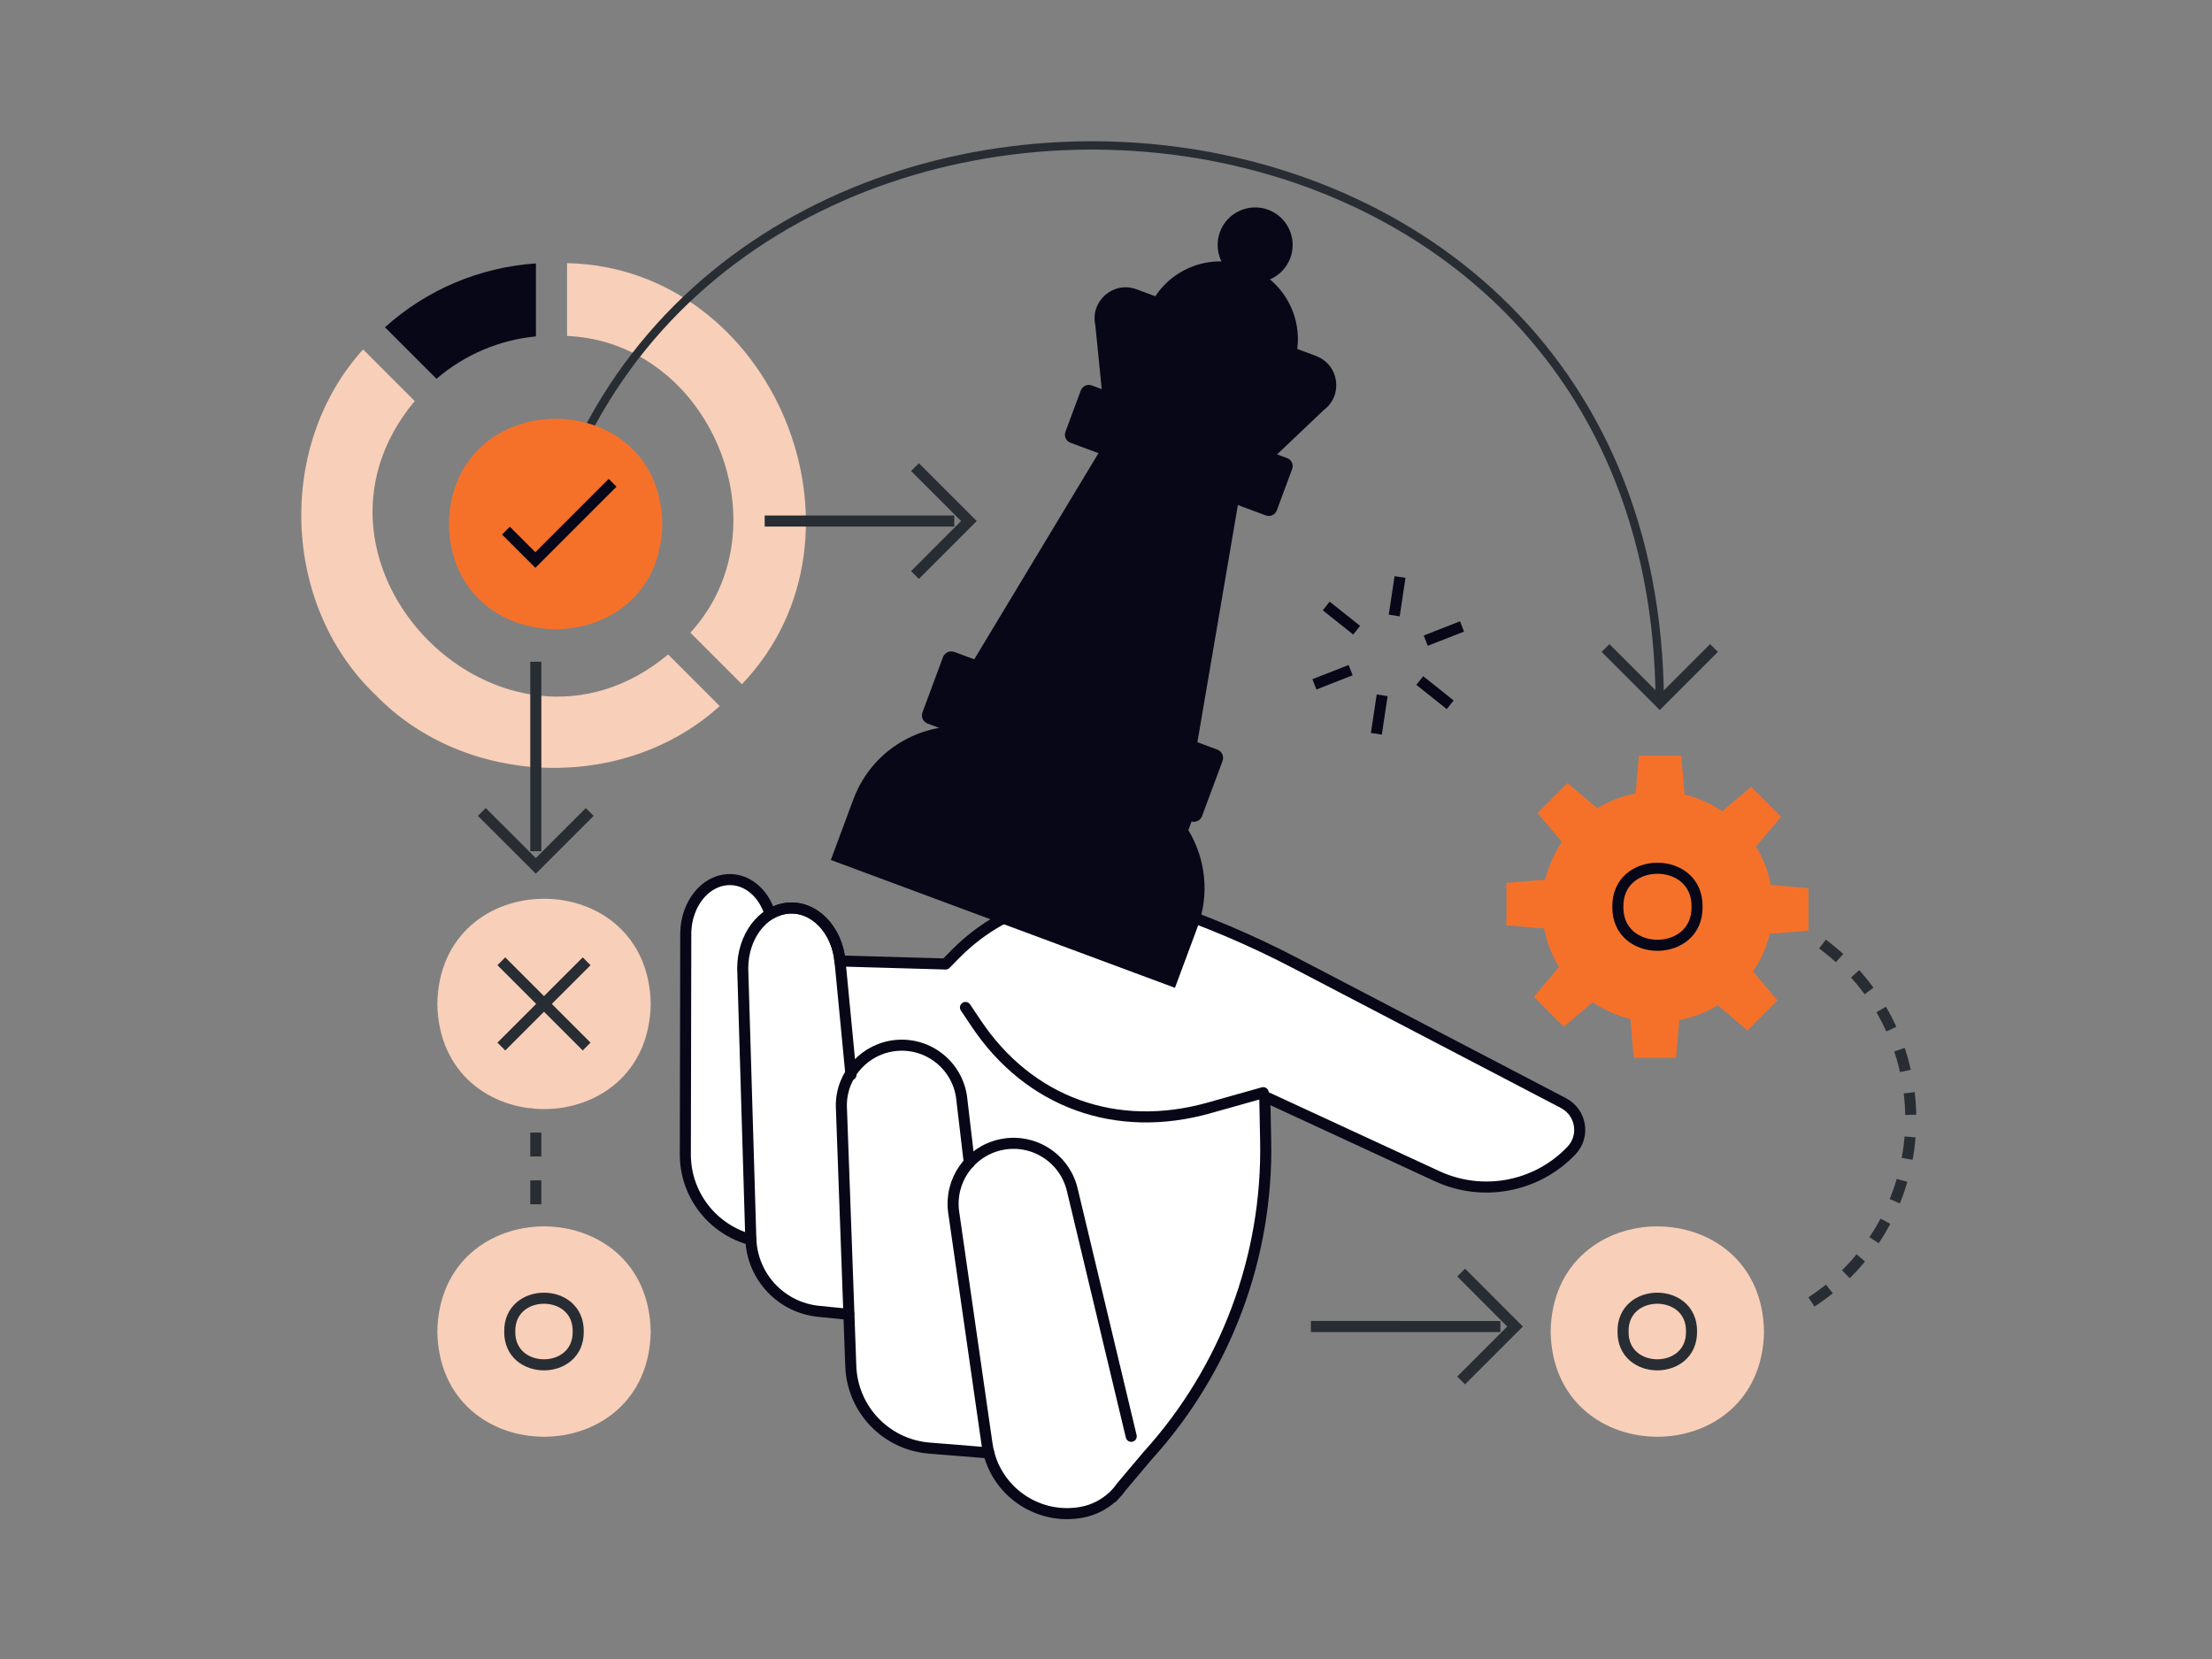 <?xml version="1.0" encoding="UTF-8"?>
<svg id="Layer_2" xmlns="http://www.w3.org/2000/svg" version="1.1" viewBox="0 0 400 300">
  <rect x="0" y="0" width="400" height="300" fill="#808080" stroke="none"/>
  <!-- Generator: Adobe Illustrator 29.6.1, SVG Export Plug-In . SVG Version: 2.1.1 Build 9)  -->
  <defs>
    <style>
      .st0 {
        fill: #f8cfb8;
      }

      .st1, .st2, .st3, .st4, .st5, .st6, .st7, .st8 {
        stroke-width: 2px;
      }

      .st1, .st3, .st4, .st6 {
        stroke: #080717;
      }

      .st1, .st6 {
        stroke-linecap: round;
        stroke-linejoin: round;
      }

      .st1, .st7 {
        fill: #fff;
      }

      .st2 {
        stroke-dasharray: 4;
      }

      .st2, .st3, .st9, .st4, .st5, .st6, .st8 {
        fill: none;
      }

      .st2, .st9, .st5, .st7, .st8 {
        stroke: #282d33;
      }

      .st9 {
        stroke-width: 1.51px;
      }

      .st10 {
        fill: #080717;
      }

      .st4 {
        stroke-miterlimit: 10;
      }

      .st11 {
        fill: #f5712a;
      }

      .st8 {
        stroke-dasharray: 4.32 4.32;
      }
    </style>
  </defs>
  <g>
    <path class="st0" d="M67.79,125.55c-16.88-16.22-17.83-45.06-2.13-62.36l9.33,9.33c-24.74,29.72,16.13,70.57,45.83,45.83l9.33,9.33c-17.3,15.7-46.14,14.75-62.36-2.14Z"/>
    <path class="st10" d="M69.61,59.18c7.59-6.82,17.12-10.85,27.3-11.55v13.2c-6.66.65-12.9,3.31-17.98,7.67l-9.32-9.32Z"/>
    <path class="st0" d="M124.84,114.41c17.45-19.04,3.61-52.55-22.3-53.66v-13.17c37.3.8,57.34,49.24,31.62,76.15l-9.32-9.32Z"/>
  </g>
  <path class="st9" d="M96.45,107.45C115.76-6.95,299.59-.37,300.14,126.99"/>
  <polyline class="st5" points="309.95 117.18 300.14 126.99 290.33 117.18"/>
  <path class="st1" d="M282.74,199.48l-48.48-25.31c-7.93-4.14-16.18-7.65-24.67-10.48h0c-12.94-4.32-27.21-.91-36.79,8.8l-1.8,1.83-18.86-.54-.23.23c-.49-5.91-4.72-10.26-9.51-9.78-1.13.11-2.19.49-3.15,1.07-1.15-3.85-4.22-6.47-7.72-6.23-4.1.28-7.37,4.41-7.52,9.49l-.08,40.16c-.02,7.33,4.94,13.61,11.85,15.45.3,6.75,5.5,12.28,12.25,12.96l5.48.55.34,9.36c.28,7.82,6.38,14.19,14.18,14.82l10.77.87c1.88,7.34,9.17,12.14,16.8,10.74h0c2.16-.4,4.05-1.39,5.56-2.76.03.02.04.03.04.03l.27-.32c.5-.49.95-1.03,1.35-1.6l4.73-5.61c14.11-15.56,21.74-35.92,21.32-56.92l-.16-8.01,31.16,14.41c8.25,3.82,18.02,1.96,24.29-4.62,2.5-2.62,1.79-6.9-1.42-8.58Z"/>
  <path class="st6" d="M228.43,197.59l-9.77,2.75c-16.82,4.74-32.58-.98-42.15-15.29l-1.92-2.87"/>
  <path class="st6" d="M178.87,262.97c-.16-.59-.29-1.19-.38-1.81l-6.03-41.93c-.81-5.64,2.85-10.96,8.41-12.21h0c5.83-1.32,11.64,2.3,13.03,8.12l10.66,44.59"/>
  <path class="st6" d="M153.5,237.39l-1.36-37.43c-.02-5.7,4.35-10.45,10.03-10.92h0c5.96-.49,11.21,3.9,11.77,9.86l1.34,11.37"/>
  <path class="st6" d="M135.77,223.98l-1.46-48.83c-.02-5.7,3.51-10.45,8.1-10.91h0c4.81-.49,9.06,3.91,9.52,9.86l1.95,20.26"/>
  <g>
    <path class="st10" d="M233.33,46.65c-1.3,3.51-5.21,5.3-8.72,4-3.51-1.3-5.3-5.21-4-8.72s5.21-5.3,8.72-4c3.51,1.3,5.3,5.21,4,8.72Z"/>
    <path class="st10" d="M233.82,66.22c-2.7,7.27-11.79,13.68-19.07,10.98-7.27-2.7-9.98-13.49-7.28-20.77,2.7-7.27,10.79-10.98,18.07-8.28,7.27,2.7,10.98,10.79,8.28,18.07Z"/>
    <path class="st10" d="M238,64.37l-10.08-3.74-12.33-4.58-10.08-3.74c-4.17-1.55-8.4,2.14-7.44,6.48l1.31,13.13,11.97,4.45,6.5,2.41,11.97,4.45,9.56-9.08c3.57-2.66,2.77-8.22-1.4-9.77Z"/>
    <polygon class="st10" points="224.56 87.16 222.74 86.48 202.63 79.01 200.81 78.34 175.45 120.43 185.81 124.28 205.93 131.75 216.29 135.6 224.56 87.16"/>
    <path class="st10" d="M214.89,150.12l1.54-4.14-11.82-4.39-21.96-8.16-2.26-.84c-10.5-3.9-22.17,1.45-26.07,11.94l-4.08,10.98,21.26,7.9,33.78,12.55,7.19,2.67,4.08-10.98c2.24-6.02,1.42-12.43-1.66-17.54Z"/>
    <g>
      <path class="st10" d="M194.61,74.24h29.59v11.06h-29.59c-.84,0-1.53-.69-1.53-1.53v-8c0-.84.69-1.53,1.53-1.53Z" transform="translate(40.84 -67.67) rotate(20.38)"/>
      <path class="st10" d="M203.67,77.6h29.59v11.06h-29.59c-.84,0-1.53-.69-1.53-1.53v-8c0-.84.69-1.53,1.53-1.53Z" transform="translate(392.81 236.88) rotate(-159.62)"/>
    </g>
    <g>
      <path class="st10" d="M168.9,124.48h41.97v13.83h-41.97c-.88,0-1.59-.71-1.59-1.59v-10.64c0-.88.71-1.59,1.59-1.59Z" transform="translate(57.59 -57.62) rotate(20.38)"/>
      <path class="st10" d="M190.08,130.15h30.13v13.83h-30.13c-.88,0-1.59-.71-1.59-1.59v-10.64c0-.88.71-1.59,1.59-1.59Z" transform="translate(348.18 336.72) rotate(-159.62)"/>
    </g>
  </g>
  <g>
    <line class="st4" x1="237.69" y1="123.75" x2="244.24" y2="121.18"/>
    <line class="st4" x1="257.82" y1="115.85" x2="264.38" y2="113.28"/>
    <line class="st4" x1="248.89" y1="132.69" x2="249.94" y2="125.73"/>
    <line class="st4" x1="252.12" y1="111.3" x2="253.17" y2="104.34"/>
    <line class="st4" x1="239.82" y1="109.58" x2="245.33" y2="113.96"/>
    <line class="st4" x1="256.74" y1="123.06" x2="262.24" y2="127.45"/>
  </g>
  <g>
    <path class="st11" d="M327.03,168.28v-7.67l-6.81-.57c-.48-2.51-1.4-4.86-2.69-6.96l4.55-5.38-5.42-5.42-5.22,4.42c-2.04-1.39-4.35-2.42-6.82-3.02l-.59-7.02h-7.67l-.57,6.81c-2.51.48-4.86,1.4-6.96,2.69l-5.38-4.55-5.42,5.42,4.42,5.22c-1.39,2.04-2.42,4.35-3.02,6.82l-7.02.59v7.67l6.82.57c.48,2.51,1.4,4.86,2.69,6.96l-4.55,5.38,5.42,5.42,5.22-4.42c2.04,1.39,4.35,2.42,6.83,3.02l.58,7.02h7.67l.57-6.81c2.51-.48,4.86-1.4,6.96-2.69l5.38,4.55,5.42-5.42-4.42-5.22c1.39-2.04,2.42-4.35,3.02-6.82l7.02-.58Z"/>
    <path class="st3" d="M306.88,163.97c.14,9.29-14.46,9.29-14.32,0-.14-9.29,14.46-9.29,14.32,0Z"/>
  </g>
  <g>
    <polyline class="st5" points="165.46 84.47 175.21 94.22 165.46 103.98"/>
    <line class="st5" x1="172.56" y1="94.22" x2="138.28" y2="94.22"/>
  </g>
  <g>
    <polyline class="st5" points="264.22 230.12 273.97 239.88 264.22 249.63"/>
    <line class="st5" x1="271.32" y1="239.88" x2="237.05" y2="239.87"/>
  </g>
  <g>
    <polyline class="st5" points="106.64 146.83 96.89 156.58 87.13 146.83"/>
    <line class="st5" x1="96.89" y1="153.93" x2="96.89" y2="119.66"/>
  </g>
  <g>
    <line class="st5" x1="96.89" y1="232.74" x2="96.89" y2="230.74"/>
    <line class="st8" x1="96.89" y1="226.41" x2="96.89" y2="202.63"/>
    <line class="st5" x1="96.89" y1="200.46" x2="96.89" y2="198.46"/>
  </g>
  <path class="st0" d="M117.67,181.54c-.43,25.36-38.16,25.36-38.59,0,.43-25.36,38.16-25.36,38.59,0Z"/>
  <g>
    <line class="st7" x1="106.08" y1="173.83" x2="90.66" y2="189.25"/>
    <line class="st7" x1="90.66" y1="173.83" x2="106.08" y2="189.25"/>
  </g>
  <g>
    <path class="st11" d="M119.77,94.75c-.43,25.36-38.16,25.36-38.59,0,.43-25.36,38.16-25.36,38.59,0Z"/>
    <polyline class="st3" points="91.49 95.95 96.81 101.27 110.78 87.3"/>
  </g>
  <g>
    <path class="st0" d="M318.99,240.79c-.43,25.36-38.16,25.36-38.59,0,.43-25.36,38.16-25.36,38.59,0Z"/>
    <path class="st5" d="M305.88,240.78c.12,8.03-12.5,8.04-12.38,0-.12-8.03,12.5-8.03,12.38,0Z"/>
  </g>
  <g>
    <path class="st0" d="M117.67,240.79c-.43,25.36-38.16,25.36-38.59,0,.43-25.36,38.16-25.36,38.59,0Z"/>
    <path class="st5" d="M104.56,240.78c.12,8.03-12.5,8.04-12.38,0-.12-8.03,12.5-8.03,12.38,0Z"/>
  </g>
  <path class="st2" d="M327.57,235.43c10.81-7.03,17.96-19.2,17.96-33.05s-7.15-26.02-17.96-33.05"/>
</svg>